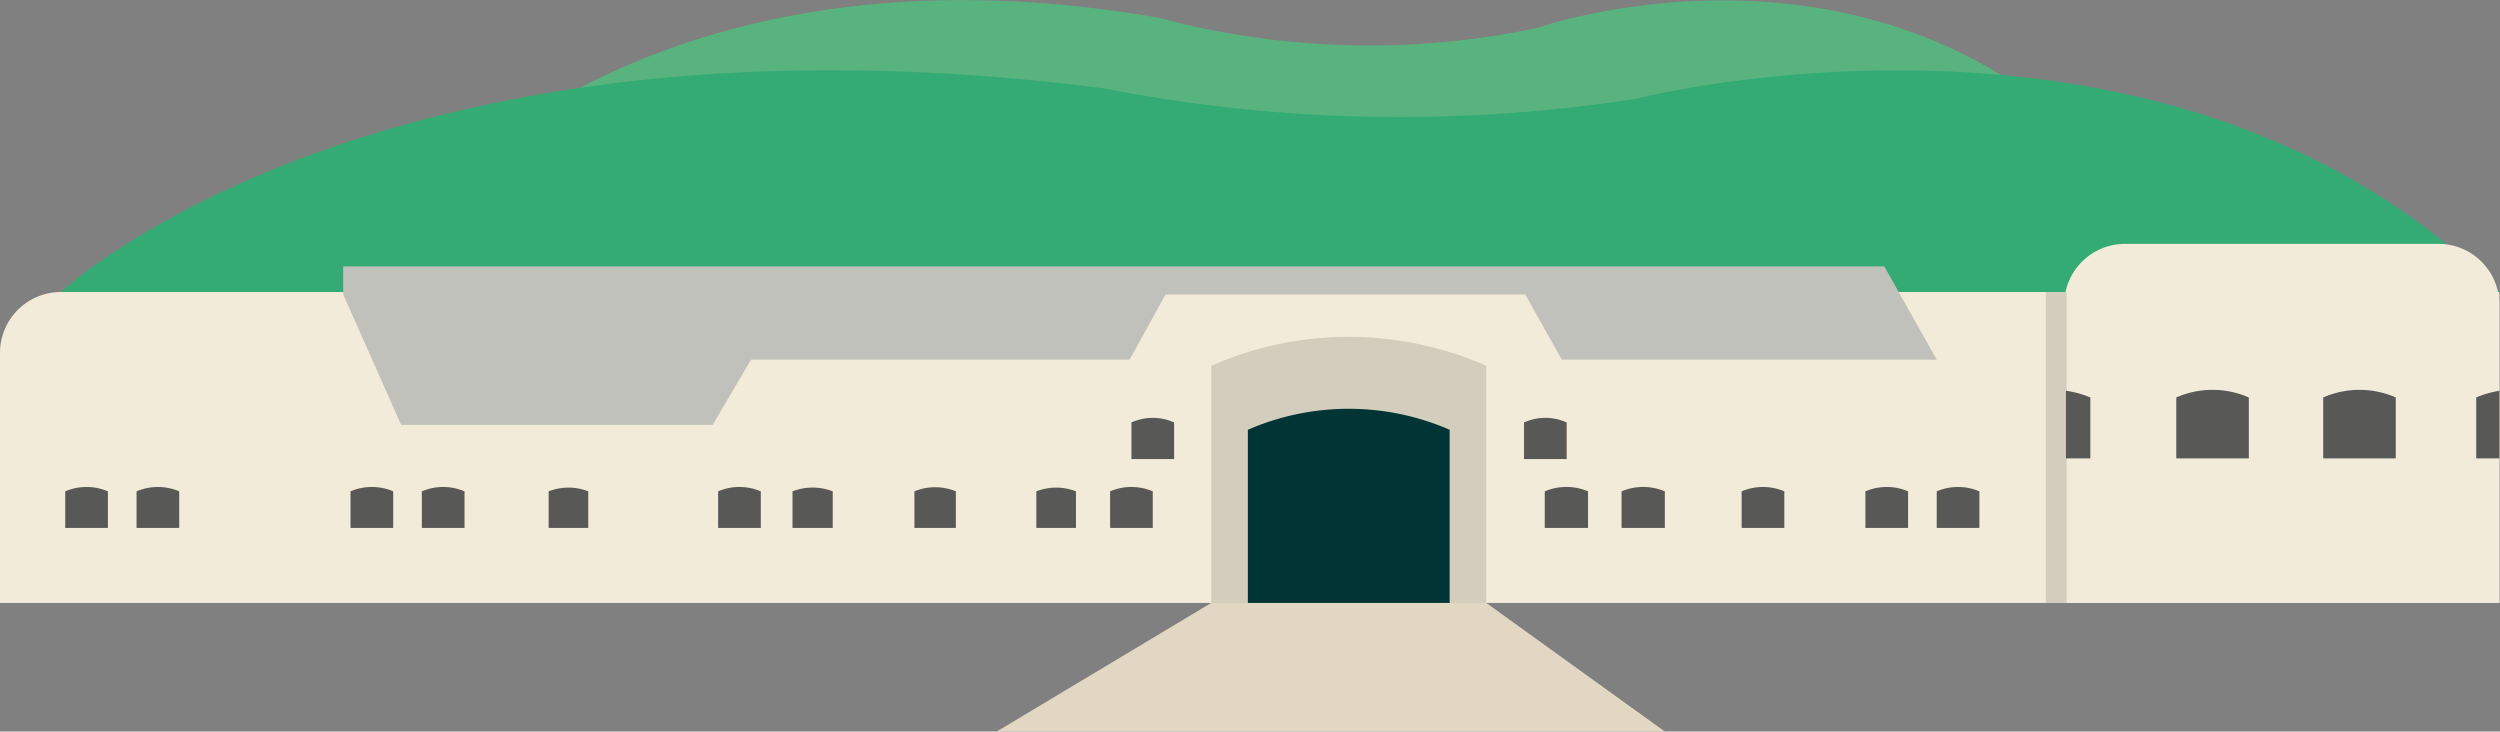 <svg xmlns="http://www.w3.org/2000/svg" viewBox="0 0 41.01 12"><rect x="0" y="0" width="41.01" height="12" fill="#808080" stroke="none"/><defs><style>.cls-1{fill:#59b37f;}.cls-2{fill:#34ab75;}.cls-3{fill:#f3ebd9;}.cls-4{fill:#c1c1bb;}.cls-5{fill:#d2cdbc;}.cls-6{fill:#585857;}.cls-7{fill:#e1d7c3;}.cls-8{fill:#013434;}</style></defs><title>fort</title><g id="Laag_2" data-name="Laag 2"><g id="gebouwen"><path class="cls-1" d="M6.78,3.52S10.47-1.19,19,.29a13.36,13.36,0,0,0,6.21.17s6.21-2.19,10.07,3.06L30,5.62l-19.87.79Z"/><path class="cls-2" d="M1,4.79S6.18-.08,18.11,1.45a25.29,25.29,0,0,0,8.73.17S35.59-.64,41,4.79L33.64,7,5.69,7.78Z"/><path class="cls-3" d="M41,9.89V5a1,1,0,0,0-1-1H34.86a1,1,0,0,0-1,1V9.89Z"/><path class="cls-3" d="M0,5.78V9.89H41V4.79H1A1,1,0,0,0,0,5.78Z"/><polygon class="cls-4" points="5.63 4.83 6.58 6.97 11.69 6.97 12.32 5.9 18.53 5.9 19.12 4.83 25.02 4.83 25.62 5.9 31.77 5.9 30.91 4.37 5.63 4.37 5.63 4.83"/><path class="cls-5" d="M19.87,6V9.89h4.51V6A5.6,5.6,0,0,0,19.87,6Z"/><path class="cls-6" d="M35.7,6.52v1h1.19v-1A1.48,1.48,0,0,0,35.7,6.52Z"/><path class="cls-6" d="M38.11,6.52v1H39.3v-1A1.48,1.48,0,0,0,38.11,6.52Z"/><path class="cls-6" d="M25,6.93v.6h.7v-.6A.85.85,0,0,0,25,6.93Z"/><path class="cls-6" d="M25.34,8.06v.6h.71v-.6A.91.91,0,0,0,25.34,8.06Z"/><path class="cls-6" d="M26.6,8.06v.6h.71v-.6A.91.91,0,0,0,26.6,8.06Z"/><path class="cls-6" d="M28.57,8.06v.6h.7v-.6A.89.89,0,0,0,28.57,8.06Z"/><path class="cls-6" d="M31.77,8.06v.6h.7v-.6A.89.89,0,0,0,31.77,8.06Z"/><path class="cls-6" d="M30.6,8.06v.6h.7v-.6A.89.89,0,0,0,30.6,8.06Z"/><path class="cls-6" d="M19.26,6.93v.6h-.7v-.6A.85.85,0,0,1,19.26,6.93Z"/><path class="cls-6" d="M18.91,8.06v.6h-.7v-.6A.89.89,0,0,1,18.91,8.06Z"/><path class="cls-6" d="M17.65,8.06v.6H17v-.6A.89.89,0,0,1,17.65,8.06Z"/><path class="cls-6" d="M15.68,8.06v.6H15v-.6A.89.89,0,0,1,15.68,8.06Z"/><path class="cls-6" d="M12.48,8.06v.6h-.7v-.6A.89.89,0,0,1,12.48,8.06Z"/><path class="cls-6" d="M13.66,8.06v.6H13v-.6A.91.91,0,0,1,13.66,8.06Z"/><path class="cls-6" d="M9.65,8.06v.6H9v-.6A.89.89,0,0,1,9.65,8.06Z"/><path class="cls-6" d="M6.45,8.06v.6h-.7v-.6A.89.89,0,0,1,6.45,8.06Z"/><path class="cls-6" d="M7.62,8.06v.6h-.7v-.6A.89.89,0,0,1,7.62,8.06Z"/><path class="cls-6" d="M1.77,8.06v.6h-.7v-.6A.89.89,0,0,1,1.77,8.06Z"/><path class="cls-6" d="M2.94,8.06v.6h-.7v-.6A.89.89,0,0,1,2.94,8.06Z"/><polygon class="cls-7" points="19.87 9.89 16.35 12 27.31 12 24.38 9.89 19.87 9.89"/><rect class="cls-5" x="33.56" y="4.79" width="0.34" height="5.1"/><path class="cls-6" d="M40.62,6.52v1H41V6.41A1.66,1.66,0,0,0,40.62,6.52Z"/><path class="cls-6" d="M34.29,6.52v1h-.4V6.41A1.6,1.6,0,0,1,34.29,6.52Z"/><path class="cls-8" d="M20.47,7.05V9.89h3.31V7.05A4.15,4.15,0,0,0,20.47,7.05Z"/></g></g></svg>